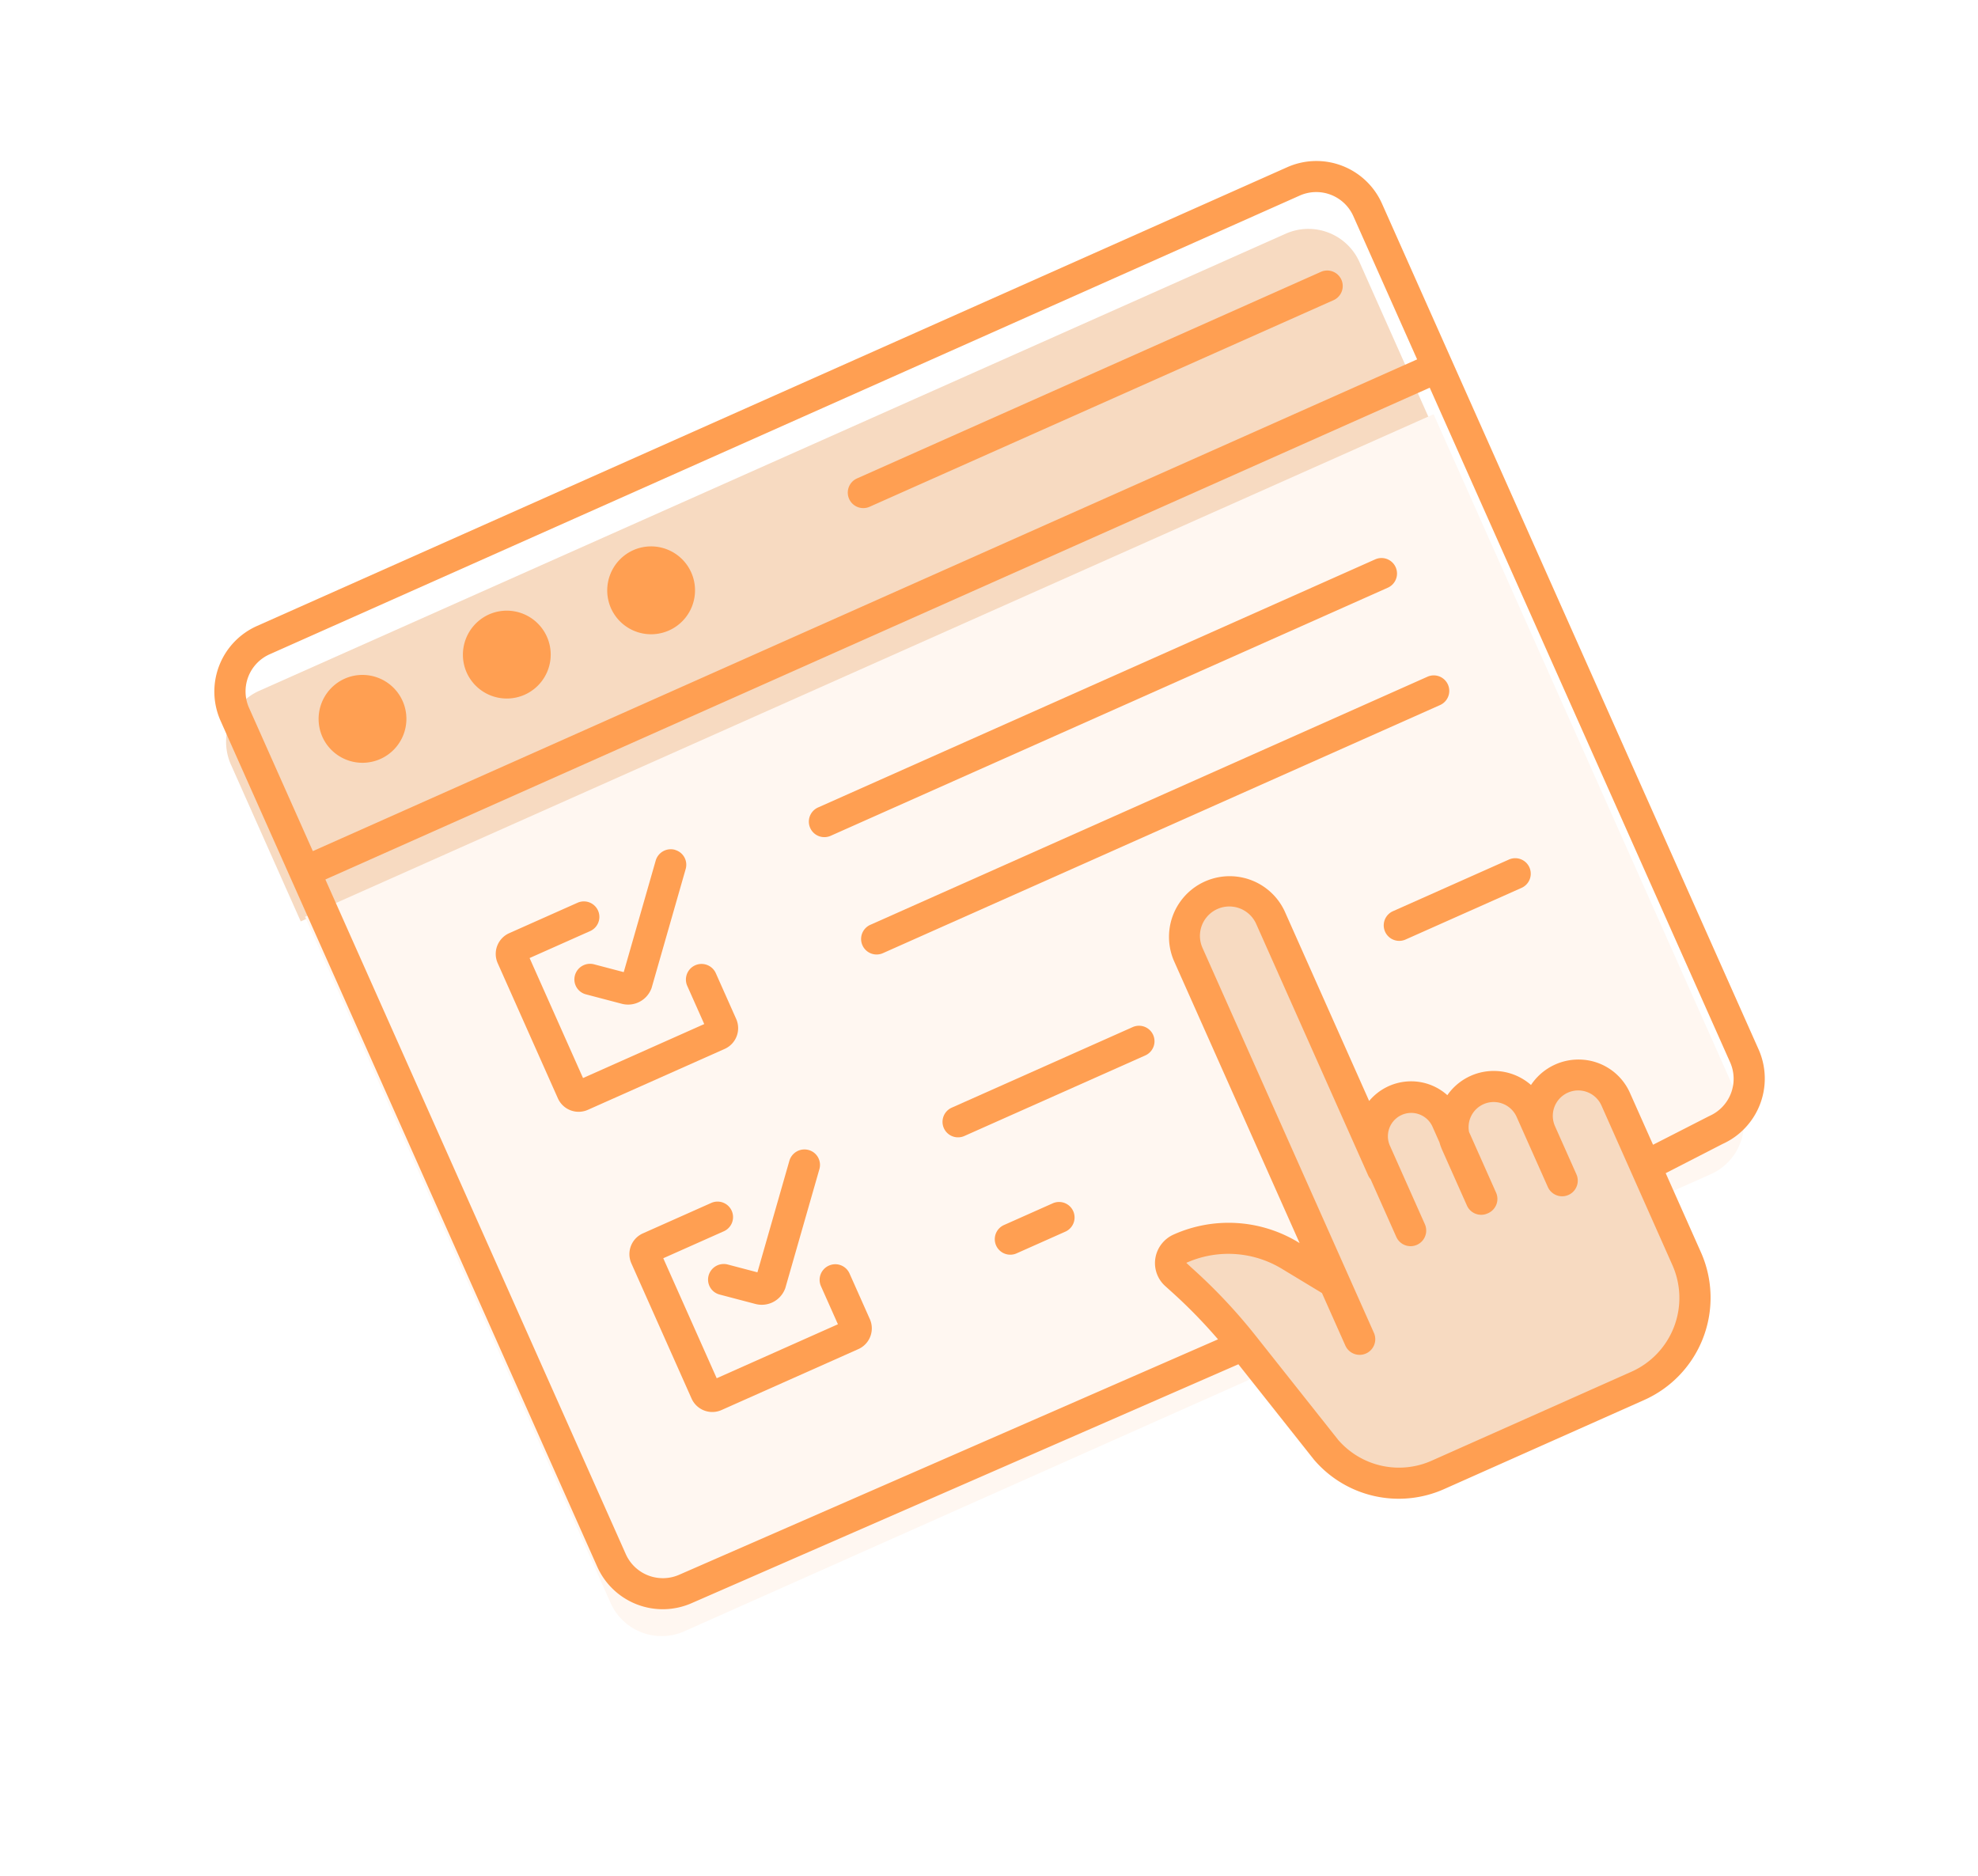 <svg xmlns="http://www.w3.org/2000/svg" xmlns:xlink="http://www.w3.org/1999/xlink" width="112.078" height="106.291" viewBox="0 0 112.078 106.291"><defs><style>.a{fill:#f7dac1;}.b{fill:#fff7f1;}.c{fill:#ff9f52;}.d{filter:url(#c);}.e{filter:url(#a);}</style><filter id="a" x="0" y="0" width="93.419" height="64.381" filterUnits="userSpaceOnUse"><feOffset dy="3" input="SourceAlpha"/><feGaussianBlur stdDeviation="4" result="b"/><feFlood flood-opacity="0.2"/><feComposite operator="in" in2="b"/><feComposite in="SourceGraphic"/></filter><filter id="c" x="5.261" y="11.816" width="106.818" height="94.475" filterUnits="userSpaceOnUse"><feOffset dy="3" input="SourceAlpha"/><feGaussianBlur stdDeviation="4" result="d"/><feFlood flood-opacity="0.2"/><feComposite operator="in" in2="d"/><feComposite in="SourceGraphic"/></filter></defs><g transform="translate(-194.166 -550.163)"><g transform="matrix(0.914, -0.407, 0.407, 0.914, 189.971, 583.031)"><g class="e" transform="matrix(0.91, 0.41, -0.41, 0.91, 17.2, -28.32)"><path class="a" d="M88.23,19.166v9.768H18V19.166A3.179,3.179,0,0,1,21.192,16H85.037A3.179,3.179,0,0,1,88.23,19.166Z" transform="matrix(0.91, -0.41, 0.41, 0.91, -10.95, 30.27)"/></g><g class="d" transform="matrix(0.91, 0.41, -0.41, 0.91, 17.2, -28.32)"><path class="b" d="M18,104.381v42.71a3.18,3.18,0,0,0,3.192,3.167H85.037a3.18,3.18,0,0,0,3.193-3.167v-42.71Z" transform="matrix(0.91, -0.41, 0.41, 0.91, -41.64, -38.65)"/></g><path class="a" d="M284.508,272.916a2.335,2.335,0,0,0-1.645.676,2.3,2.3,0,0,0-.68,1.632v-1.377a2.308,2.308,0,0,0-4.578-.4v-1.061a2.206,2.206,0,0,0-4.411,0h-.038V257.875a2.55,2.55,0,0,0-5.1,0v20.33l-1.679-2.413a6.732,6.732,0,0,0-5.524-2.876.889.889,0,0,0-.891.884.863.863,0,0,0,.078.362l.149.331a29.786,29.786,0,0,1,1.711,4.879l1.88,7.323a5.465,5.465,0,0,0,5.241,3.869h12.342a5.451,5.451,0,0,0,5.472-5.43v-9.909a2.317,2.317,0,0,0-2.326-2.308Z" transform="translate(-211.376 -209.442)"/><g transform="translate(12 10)"><path class="c" d="M168.978,42.441a2.488,2.488,0,1,1-2.508,2.486A2.5,2.5,0,0,1,168.978,42.441Z" transform="translate(-143.679 -37.694)"/><path class="c" d="M108.338,42.441a2.488,2.488,0,1,1-2.508,2.486A2.5,2.5,0,0,1,108.338,42.441Z" transform="translate(-91.986 -37.694)"/><path class="c" d="M47.708,42.441A2.488,2.488,0,1,1,45.2,44.927,2.5,2.5,0,0,1,47.708,42.441Z" transform="translate(-40.302 -37.694)"/><g transform="translate(0 0)"><g transform="translate(8.754 21.007)"><path class="c" d="M72.622,169.251h8.473a1.286,1.286,0,0,0,1.29-1.279v-2.841a.885.885,0,0,0-1.77,0v2.364H73.1v-7.439h3.756a.878.878,0,1,0,0-1.756H72.622a1.286,1.286,0,0,0-1.29,1.279v8.393a1.286,1.286,0,0,0,1.29,1.279Z" transform="translate(-71.332 -157.604)"/><path class="c" d="M103.438,153.748a.89.89,0,0,0-1.247.113l-4.223,5.033-1.355-1.087a.89.89,0,0,0-1.245.131.873.873,0,0,0,.132,1.235l1.629,1.307A1.412,1.412,0,0,0,99,160.4l.036-.034,4.512-5.379a.873.873,0,0,0-.114-1.237Z" transform="translate(-91.654 -153.545)"/><path class="c" d="M237.4,162.482H202.86a.878.878,0,1,0,0,1.756H237.4a.878.878,0,1,0,0-1.756Z" transform="translate(-182.7 -161.174)"/><path class="c" d="M237.4,212.193H202.86a.878.878,0,1,0,0,1.756H237.4a.878.878,0,1,0,0-1.756Z" transform="translate(-182.7 -203.61)"/><path class="c" d="M81.5,291.421a.882.882,0,0,0-.885.878v2.364H73.1v-7.439h3.756a.878.878,0,1,0,0-1.756H72.622a1.286,1.286,0,0,0-1.29,1.279v8.393a1.286,1.286,0,0,0,1.29,1.279h8.473a1.286,1.286,0,0,0,1.29-1.279V292.3A.882.882,0,0,0,81.5,291.421Z" transform="translate(-71.332 -266.162)"/><path class="c" d="M103.439,280.915a.89.89,0,0,0-1.247.113l-4.222,5.033-1.355-1.087a.89.89,0,0,0-1.245.13.873.873,0,0,0,.131,1.235l1.629,1.307a1.412,1.412,0,0,0,1.875-.082l.036-.034,4.512-5.379A.873.873,0,0,0,103.439,280.915Z" transform="translate(-91.655 -262.102)"/><path class="c" d="M395.43,289.65h-7.192a.878.878,0,1,0,0,1.756h7.192a.878.878,0,1,0,0-1.756Z" transform="translate(-340.726 -269.732)"/><path class="c" d="M214.079,289.65H202.86a.878.878,0,1,0,0,1.756h11.219a.878.878,0,1,0,0-1.756Z" transform="translate(-182.7 -269.732)"/><path class="c" d="M205.884,339.362H202.86a.878.878,0,1,0,0,1.756h3.024a.878.878,0,1,0,0-1.756Z" transform="translate(-182.7 -312.169)"/></g><path class="c" d="M79.923,10H16.077A4.065,4.065,0,0,0,12,14.044V66.522a4.064,4.064,0,0,0,4.071,4.044l33.763.237,1.71,6.666c0,.012.006.024.01.036A6.312,6.312,0,0,0,57.643,82H69.986a6.34,6.34,0,0,0,6.357-6.307V70.761l3.606-.2A4.065,4.065,0,0,0,84,66.522V14.044A4.065,4.065,0,0,0,79.923,10ZM16.077,11.756H79.923a2.3,2.3,0,0,1,2.307,2.288v8.89H13.771v-8.89a2.3,2.3,0,0,1,2.307-2.288ZM74.572,75.693a4.574,4.574,0,0,1-4.586,4.551H57.643a4.553,4.553,0,0,1-4.387-3.227l-1.874-7.3a30.953,30.953,0,0,0-1.761-5.02l-.145-.341a5.839,5.839,0,0,1,4.8,2.5l1.522,2.187V72.3a.885.885,0,0,0,1.771,0V48.433a1.665,1.665,0,0,1,3.33,0V64.02a.87.87,0,0,0,.038.253v3.579a.885.885,0,0,0,1.771,0v-4.9a1.321,1.321,0,0,1,2.641,0v1a3.149,3.149,0,0,0-.035.463v3.447a.882.882,0,0,0,.885.878h.035a.882.882,0,0,0,.885-.878V64.1a1.422,1.422,0,0,1,2.808.305v4.357a.885.885,0,0,0,1.771,0V65.782a1.44,1.44,0,0,1,2.88,0Zm5.351-6.882h-.048L76.343,69v-3.22a3.178,3.178,0,0,0-1.666-2.794,3.23,3.23,0,0,0-3.271.11,3.2,3.2,0,0,0-4.563-1.4,3.067,3.067,0,0,0-1.766-1.636,3.1,3.1,0,0,0-2.413.134V48.433a3.436,3.436,0,0,0-6.871,0V65.945l-.065-.094A7.613,7.613,0,0,0,49.475,62.6a1.78,1.78,0,0,0-1.491.8,1.75,1.75,0,0,0-.131,1.679L48,65.41a29.22,29.22,0,0,1,1.354,3.634l-33.281-.234a2.3,2.3,0,0,1-2.306-2.287V24.69H82.23V66.522a2.3,2.3,0,0,1-2.307,2.287Z" transform="translate(-12 -10)"/><path class="c" d="M267.885,54.056h28.761a.878.878,0,1,0,0-1.756H267.885a.878.878,0,1,0,0,1.756Z" transform="translate(-229.377 -46.11)"/></g></g></g></g></svg>
